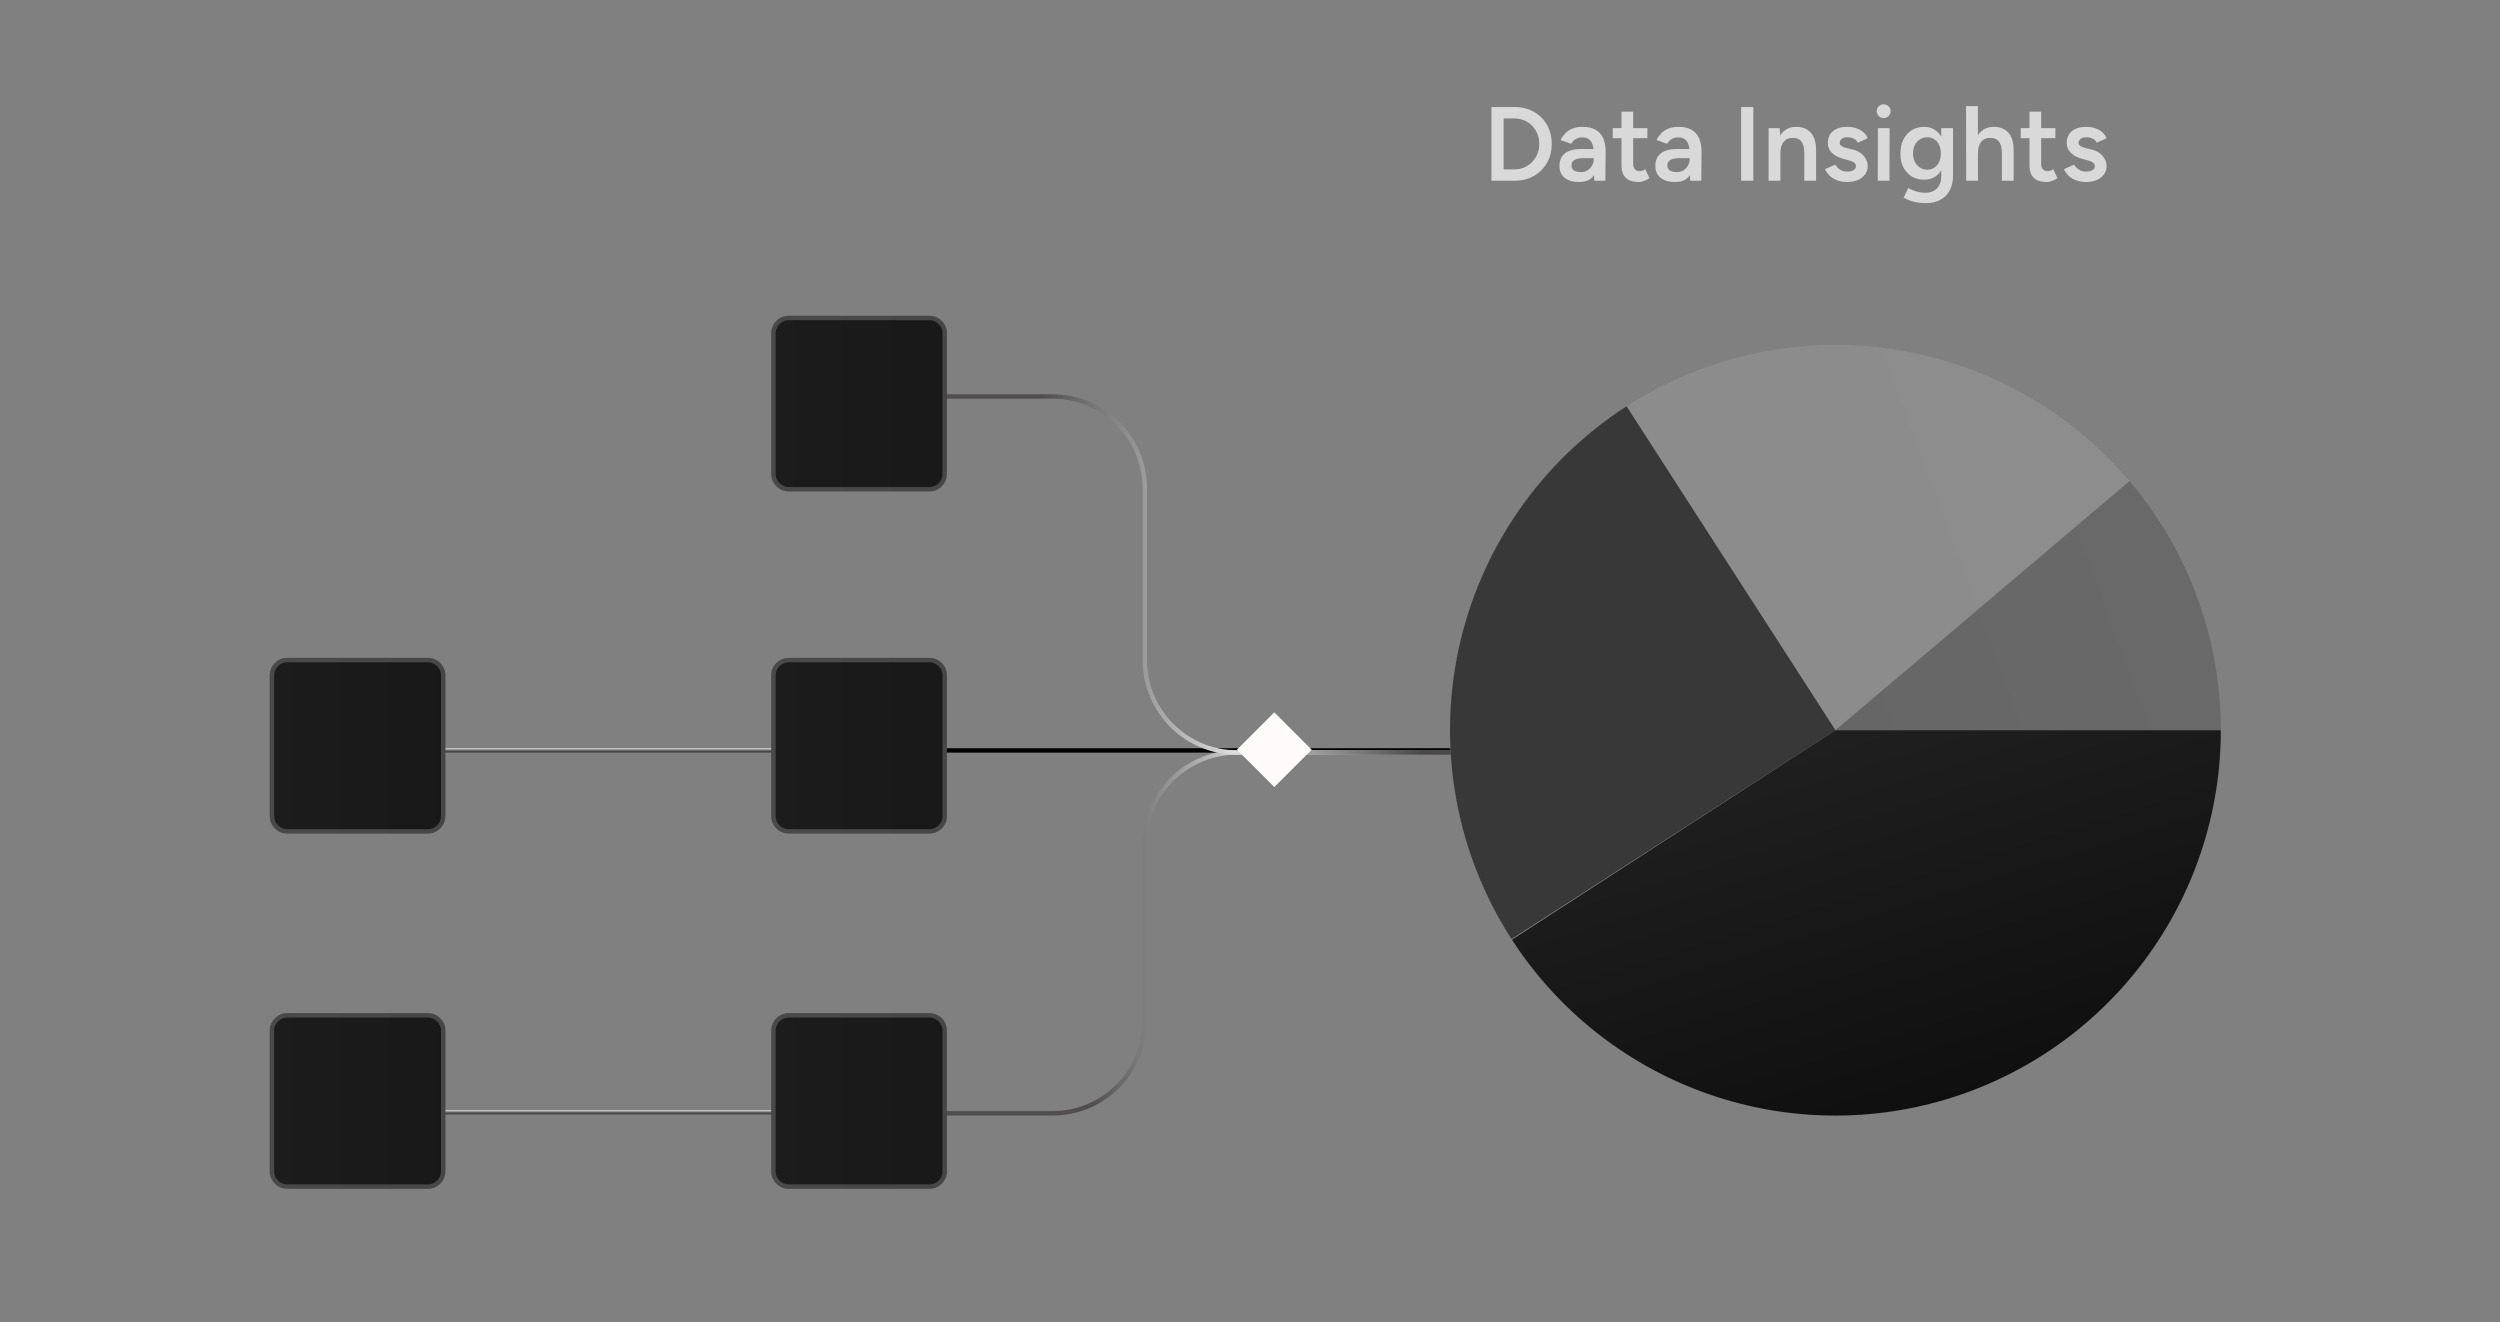 <svg width="380" height="201" viewBox="0 0 380 201" fill="none" xmlns="http://www.w3.org/2000/svg">
<rect x="0" y="0" width="380" height="201" fill="#808080" stroke="none"/>
<g clip-path="url(#clip0_9586_15463)">
<path d="M230.215 27.472V25.744C230.738 25.744 231.229 25.648 231.687 25.456C232.146 25.253 232.546 24.976 232.887 24.624C233.229 24.272 233.495 23.861 233.687 23.392C233.879 22.923 233.975 22.416 233.975 21.872C233.975 21.328 233.879 20.822 233.687 20.352C233.495 19.883 233.229 19.472 232.887 19.12C232.546 18.768 232.146 18.496 231.687 18.304C231.229 18.102 230.738 18 230.215 18V16.272C231.314 16.272 232.285 16.512 233.127 16.992C233.981 17.462 234.647 18.117 235.127 18.96C235.618 19.803 235.863 20.773 235.863 21.872C235.863 22.96 235.618 23.925 235.127 24.768C234.647 25.611 233.981 26.272 233.127 26.752C232.285 27.232 231.314 27.472 230.215 27.472ZM227.895 27.472V25.744H230.215V27.472H227.895ZM226.695 27.472V16.272H228.551V27.472H226.695ZM227.895 18V16.272H230.215V18H227.895ZM242.332 27.472L242.252 25.968V23.36C242.252 22.816 242.194 22.363 242.076 22C241.959 21.637 241.772 21.36 241.516 21.168C241.271 20.976 240.946 20.88 240.54 20.88C240.167 20.88 239.836 20.96 239.548 21.12C239.26 21.28 239.02 21.526 238.828 21.856L237.196 21.28C237.378 20.928 237.612 20.598 237.9 20.288C238.188 19.979 238.551 19.733 238.988 19.552C239.436 19.371 239.964 19.28 240.572 19.28C241.351 19.28 241.996 19.424 242.508 19.712C243.031 20 243.42 20.427 243.676 20.992C243.932 21.558 244.06 22.256 244.06 23.088L244.012 27.472H242.332ZM240.06 27.664C239.1 27.664 238.354 27.451 237.82 27.024C237.298 26.598 237.036 25.995 237.036 25.216C237.036 24.384 237.314 23.75 237.868 23.312C238.434 22.875 239.218 22.656 240.22 22.656H242.364V24.032H240.796C240.082 24.032 239.58 24.134 239.292 24.336C239.004 24.528 238.86 24.805 238.86 25.168C238.86 25.477 238.983 25.723 239.228 25.904C239.484 26.075 239.836 26.16 240.284 26.16C240.679 26.16 241.02 26.07 241.308 25.888C241.607 25.696 241.836 25.451 241.996 25.152C242.167 24.843 242.252 24.512 242.252 24.16H242.908C242.908 25.248 242.674 26.107 242.204 26.736C241.746 27.355 241.031 27.664 240.06 27.664ZM249.059 27.664C248.216 27.664 247.571 27.456 247.123 27.04C246.685 26.613 246.467 26.006 246.467 25.216V16.976H248.243V24.88C248.243 25.253 248.328 25.536 248.499 25.728C248.68 25.92 248.941 26.016 249.283 26.016C249.389 26.016 249.507 25.995 249.635 25.952C249.763 25.91 249.907 25.829 250.067 25.712L250.723 27.072C250.445 27.264 250.168 27.408 249.891 27.504C249.613 27.611 249.336 27.664 249.059 27.664ZM245.139 21.008V19.472H250.403V21.008H245.139ZM256.91 27.472L256.83 25.968V23.36C256.83 22.816 256.772 22.363 256.654 22C256.537 21.637 256.35 21.36 256.094 21.168C255.849 20.976 255.524 20.88 255.118 20.88C254.745 20.88 254.414 20.96 254.126 21.12C253.838 21.28 253.598 21.526 253.406 21.856L251.774 21.28C251.956 20.928 252.19 20.598 252.478 20.288C252.766 19.979 253.129 19.733 253.566 19.552C254.014 19.371 254.542 19.28 255.15 19.28C255.929 19.28 256.574 19.424 257.086 19.712C257.609 20 257.998 20.427 258.254 20.992C258.51 21.558 258.638 22.256 258.638 23.088L258.59 27.472H256.91ZM254.638 27.664C253.678 27.664 252.932 27.451 252.398 27.024C251.876 26.598 251.614 25.995 251.614 25.216C251.614 24.384 251.892 23.75 252.446 23.312C253.012 22.875 253.796 22.656 254.798 22.656H256.942V24.032H255.374C254.66 24.032 254.158 24.134 253.87 24.336C253.582 24.528 253.438 24.805 253.438 25.168C253.438 25.477 253.561 25.723 253.806 25.904C254.062 26.075 254.414 26.16 254.862 26.16C255.257 26.16 255.598 26.07 255.886 25.888C256.185 25.696 256.414 25.451 256.574 25.152C256.745 24.843 256.83 24.512 256.83 24.16H257.486C257.486 25.248 257.252 26.107 256.782 26.736C256.324 27.355 255.609 27.664 254.638 27.664ZM264.648 27.472V16.272H266.504V27.472H264.648ZM268.828 27.472V19.472H270.508L270.62 20.944V27.472H268.828ZM274.252 27.472V23.376L276.044 22.896V27.472H274.252ZM274.252 23.376C274.252 22.736 274.177 22.245 274.028 21.904C273.889 21.552 273.687 21.307 273.42 21.168C273.164 21.029 272.86 20.96 272.508 20.96C271.911 20.95 271.447 21.147 271.116 21.552C270.785 21.957 270.62 22.539 270.62 23.296H269.948C269.948 22.453 270.071 21.733 270.316 21.136C270.561 20.528 270.913 20.07 271.372 19.76C271.831 19.44 272.375 19.28 273.004 19.28C273.975 19.28 274.721 19.579 275.244 20.176C275.777 20.763 276.044 21.669 276.044 22.896L274.252 23.376ZM280.771 27.664C280.238 27.664 279.747 27.584 279.299 27.424C278.851 27.264 278.467 27.04 278.147 26.752C277.827 26.453 277.582 26.107 277.411 25.712L278.963 25.024C279.123 25.323 279.358 25.573 279.667 25.776C279.987 25.979 280.339 26.08 280.723 26.08C281.139 26.08 281.47 26.011 281.715 25.872C281.971 25.723 282.099 25.52 282.099 25.264C282.099 25.019 282.003 24.832 281.811 24.704C281.619 24.566 281.347 24.453 280.995 24.368L280.243 24.16C279.486 23.968 278.894 23.664 278.467 23.248C278.041 22.822 277.827 22.336 277.827 21.792C277.827 20.992 278.083 20.373 278.595 19.936C279.118 19.499 279.865 19.28 280.835 19.28C281.326 19.28 281.774 19.355 282.179 19.504C282.595 19.643 282.953 19.846 283.251 20.112C283.55 20.368 283.758 20.672 283.875 21.024L282.387 21.696C282.281 21.43 282.078 21.227 281.779 21.088C281.481 20.939 281.15 20.864 280.787 20.864C280.425 20.864 280.142 20.944 279.939 21.104C279.737 21.253 279.635 21.467 279.635 21.744C279.635 21.904 279.726 22.053 279.907 22.192C280.089 22.32 280.35 22.427 280.691 22.512L281.635 22.736C282.158 22.864 282.585 23.067 282.915 23.344C283.246 23.611 283.491 23.915 283.651 24.256C283.811 24.587 283.891 24.923 283.891 25.264C283.891 25.744 283.753 26.166 283.475 26.528C283.209 26.891 282.841 27.174 282.371 27.376C281.902 27.568 281.369 27.664 280.771 27.664ZM285.424 27.472L285.44 19.472H287.216L287.2 27.472H285.424ZM286.32 17.952C286.032 17.952 285.782 17.851 285.568 17.648C285.366 17.435 285.264 17.184 285.264 16.896C285.264 16.608 285.366 16.363 285.568 16.16C285.782 15.957 286.032 15.856 286.32 15.856C286.608 15.856 286.854 15.957 287.056 16.16C287.27 16.363 287.376 16.608 287.376 16.896C287.376 17.184 287.27 17.435 287.056 17.648C286.854 17.851 286.608 17.952 286.32 17.952ZM292.752 30.88C292.187 30.88 291.675 30.832 291.216 30.736C290.768 30.64 290.39 30.528 290.08 30.4C289.771 30.272 289.531 30.149 289.36 30.032L290.048 28.592C290.198 28.667 290.395 28.758 290.64 28.864C290.896 28.982 291.195 29.083 291.536 29.168C291.878 29.253 292.262 29.296 292.688 29.296C293.147 29.296 293.558 29.2 293.92 29.008C294.283 28.827 294.566 28.544 294.768 28.16C294.971 27.776 295.072 27.285 295.072 26.688V19.472H296.864V26.64C296.864 27.547 296.694 28.315 296.352 28.944C296.011 29.584 295.531 30.064 294.912 30.384C294.294 30.715 293.574 30.88 292.752 30.88ZM292.48 27.312C291.755 27.312 291.12 27.147 290.576 26.816C290.043 26.485 289.622 26.027 289.312 25.44C289.014 24.843 288.864 24.155 288.864 23.376C288.864 22.544 289.014 21.824 289.312 21.216C289.622 20.608 290.043 20.134 290.576 19.792C291.12 19.451 291.755 19.28 292.48 19.28C293.131 19.28 293.696 19.451 294.176 19.792C294.667 20.134 295.046 20.613 295.312 21.232C295.579 21.84 295.712 22.56 295.712 23.392C295.712 24.181 295.579 24.869 295.312 25.456C295.046 26.043 294.667 26.502 294.176 26.832C293.696 27.152 293.131 27.312 292.48 27.312ZM292.976 25.792C293.382 25.792 293.734 25.686 294.032 25.472C294.342 25.259 294.582 24.971 294.752 24.608C294.923 24.235 295.008 23.808 295.008 23.328C295.008 22.837 294.923 22.411 294.752 22.048C294.582 21.675 294.342 21.387 294.032 21.184C293.723 20.971 293.366 20.864 292.96 20.864C292.534 20.864 292.155 20.971 291.824 21.184C291.504 21.387 291.248 21.675 291.056 22.048C290.875 22.411 290.784 22.837 290.784 23.328C290.784 23.808 290.875 24.235 291.056 24.608C291.248 24.971 291.51 25.259 291.84 25.472C292.171 25.686 292.55 25.792 292.976 25.792ZM298.86 27.472L298.844 16.128H300.636L300.652 27.472H298.86ZM304.284 27.472V23.376L306.076 22.896V27.472H304.284ZM304.284 23.376C304.284 22.736 304.209 22.245 304.06 21.904C303.91 21.552 303.702 21.307 303.436 21.168C303.18 21.029 302.881 20.96 302.54 20.96C301.932 20.95 301.462 21.147 301.132 21.552C300.812 21.957 300.652 22.539 300.652 23.296H299.964C299.964 22.453 300.086 21.733 300.332 21.136C300.588 20.528 300.945 20.07 301.404 19.76C301.862 19.44 302.406 19.28 303.036 19.28C303.996 19.28 304.742 19.579 305.276 20.176C305.809 20.763 306.076 21.669 306.076 22.896L304.284 23.376ZM311.074 27.664C310.232 27.664 309.586 27.456 309.138 27.04C308.701 26.613 308.482 26.006 308.482 25.216V16.976H310.258V24.88C310.258 25.253 310.344 25.536 310.514 25.728C310.696 25.92 310.957 26.016 311.298 26.016C311.405 26.016 311.522 25.995 311.65 25.952C311.778 25.91 311.922 25.829 312.082 25.712L312.738 27.072C312.461 27.264 312.184 27.408 311.906 27.504C311.629 27.611 311.352 27.664 311.074 27.664ZM307.154 21.008V19.472H312.418V21.008H307.154ZM317.084 27.664C316.55 27.664 316.06 27.584 315.612 27.424C315.164 27.264 314.78 27.04 314.46 26.752C314.14 26.453 313.894 26.107 313.724 25.712L315.276 25.024C315.436 25.323 315.67 25.573 315.98 25.776C316.3 25.979 316.652 26.08 317.036 26.08C317.452 26.08 317.782 26.011 318.028 25.872C318.284 25.723 318.412 25.52 318.412 25.264C318.412 25.019 318.316 24.832 318.124 24.704C317.932 24.566 317.66 24.453 317.308 24.368L316.556 24.16C315.798 23.968 315.206 23.664 314.78 23.248C314.353 22.822 314.14 22.336 314.14 21.792C314.14 20.992 314.396 20.373 314.908 19.936C315.43 19.499 316.177 19.28 317.148 19.28C317.638 19.28 318.086 19.355 318.492 19.504C318.908 19.643 319.265 19.846 319.564 20.112C319.862 20.368 320.07 20.672 320.188 21.024L318.7 21.696C318.593 21.43 318.39 21.227 318.092 21.088C317.793 20.939 317.462 20.864 317.1 20.864C316.737 20.864 316.454 20.944 316.252 21.104C316.049 21.253 315.948 21.467 315.948 21.744C315.948 21.904 316.038 22.053 316.22 22.192C316.401 22.32 316.662 22.427 317.004 22.512L317.948 22.736C318.47 22.864 318.897 23.067 319.228 23.344C319.558 23.611 319.804 23.915 319.964 24.256C320.124 24.587 320.204 24.923 320.204 25.264C320.204 25.744 320.065 26.166 319.788 26.528C319.521 26.891 319.153 27.174 318.684 27.376C318.214 27.568 317.681 27.664 317.084 27.664Z" fill="#D9D9D9"/>
<path d="M225.313 114.064L118.411 114.064" stroke="url(#paint0_linear_9586_15463)" stroke-width="0.667"/>
<path d="M143.313 169.064L64.411 169.064" stroke="url(#paint1_linear_9586_15463)" stroke-width="0.667"/>
<path d="M143.313 114.064L64.411 114.064" stroke="url(#paint2_linear_9586_15463)" stroke-width="0.667"/>
<path d="M126.524 169.224L159.988 169.224C167.729 169.224 174.004 162.949 174.004 155.208L174.004 128.391C174.004 120.65 180.279 114.375 188.02 114.375L222.016 114.375" stroke="url(#paint3_linear_9586_15463)" stroke-width="0.667"/>
<path d="M117.719 60.261L159.994 60.261C167.735 60.261 174.01 66.537 174.01 74.278L174.01 100.359C174.01 108.1 180.285 114.375 188.026 114.375L222.384 114.375" stroke="url(#paint4_linear_9586_15463)" stroke-width="0.667"/>
<path d="M141.257 48C142.731 48 143.926 49.195 143.926 50.67L143.926 72.028C143.926 73.502 142.731 74.697 141.257 74.697L119.899 74.697C118.424 74.697 117.229 73.502 117.229 72.028L117.229 50.67C117.229 49.195 118.424 48 119.899 48L141.257 48Z" fill="url(#paint5_linear_9586_15463)"/>
<path d="M141.257 48.334C142.547 48.334 143.593 49.38 143.593 50.67L143.593 72.028C143.593 73.318 142.547 74.364 141.257 74.364L119.899 74.364C118.609 74.364 117.563 73.318 117.563 72.028L117.563 50.67C117.563 49.38 118.609 48.334 119.899 48.334L141.257 48.334Z" stroke="white" stroke-opacity="0.2" stroke-width="0.667"/>
<path d="M141.257 100C142.731 100 143.926 101.195 143.926 102.67L143.926 124.028C143.926 125.502 142.731 126.697 141.257 126.697L119.899 126.697C118.424 126.697 117.229 125.502 117.229 124.028L117.229 102.67C117.229 101.195 118.424 100 119.899 100L141.257 100Z" fill="url(#paint6_linear_9586_15463)"/>
<path d="M141.257 100.334C142.547 100.334 143.593 101.38 143.593 102.67L143.593 124.028C143.593 125.318 142.547 126.364 141.257 126.364L119.899 126.364C118.609 126.364 117.563 125.318 117.563 124.028L117.563 102.67C117.563 101.38 118.609 100.334 119.899 100.334L141.257 100.334Z" stroke="white" stroke-opacity="0.2" stroke-width="0.667"/>
<path d="M65.028 100C66.502 100 67.697 101.195 67.697 102.67L67.697 124.028C67.697 125.502 66.502 126.697 65.028 126.697L43.67 126.697C42.195 126.697 41 125.502 41 124.028L41 102.67C41 101.195 42.195 100 43.67 100L65.028 100Z" fill="url(#paint7_linear_9586_15463)"/>
<path d="M65.028 100.334C66.318 100.334 67.364 101.38 67.364 102.67L67.364 124.028C67.364 125.318 66.318 126.364 65.028 126.364L43.67 126.364C42.38 126.364 41.334 125.318 41.334 124.028L41.334 102.67C41.334 101.38 42.38 100.334 43.67 100.334L65.028 100.334Z" stroke="white" stroke-opacity="0.2" stroke-width="0.667"/>
<path d="M65.028 154C66.502 154 67.697 155.195 67.697 156.67L67.697 178.028C67.697 179.502 66.502 180.697 65.028 180.697L43.67 180.697C42.195 180.697 41 179.502 41 178.028L41 156.67C41 155.195 42.195 154 43.67 154L65.028 154Z" fill="url(#paint8_linear_9586_15463)"/>
<path d="M65.028 154.334C66.318 154.334 67.364 155.38 67.364 156.67L67.364 178.028C67.364 179.318 66.318 180.364 65.028 180.364L43.67 180.364C42.38 180.364 41.334 179.318 41.334 178.028L41.334 156.67C41.334 155.38 42.38 154.334 43.67 154.334L65.028 154.334Z" stroke="white" stroke-opacity="0.2" stroke-width="0.667"/>
<path d="M141.257 154C142.731 154 143.926 155.195 143.926 156.67L143.926 178.028C143.926 179.502 142.731 180.697 141.257 180.697L119.899 180.697C118.424 180.697 117.229 179.502 117.229 178.028L117.229 156.67C117.229 155.195 118.424 154 119.899 154L141.257 154Z" fill="url(#paint9_linear_9586_15463)"/>
<path d="M141.257 154.334C142.547 154.334 143.593 155.38 143.593 156.67L143.593 178.028C143.593 179.318 142.547 180.364 141.257 180.364L119.899 180.364C118.609 180.364 117.563 179.318 117.563 178.028L117.563 156.67C117.563 155.38 118.609 154.334 119.899 154.334L141.257 154.334Z" stroke="white" stroke-opacity="0.2" stroke-width="0.667"/>
<rect x="199.373" y="113.957" width="8.032" height="8.032" transform="rotate(135 199.373 113.957)" fill="#FFFBFB"/>
<circle cx="278.983" cy="110.986" r="58.585" fill="url(#paint10_linear_9586_15463)"/>
<path d="M337.568 110.986C337.568 124.748 332.723 138.071 323.883 148.618C315.043 159.166 302.772 166.264 289.222 168.669C275.671 171.074 261.707 168.632 249.777 161.771C237.847 154.911 228.713 144.069 223.977 131.147C219.241 118.226 219.205 104.049 223.876 91.104C228.546 78.159 237.625 67.271 249.52 60.349C261.415 53.428 275.367 50.915 288.929 53.252C302.492 55.588 314.799 62.624 323.692 73.127L278.983 110.986H337.568Z" fill="url(#paint11_linear_9586_15463)" fill-opacity="0.5"/>
<path d="M229.752 142.738C225.582 136.273 222.727 129.049 221.349 121.48C219.971 113.911 220.097 106.145 221.72 98.624C223.344 91.104 226.432 83.977 230.81 77.651C235.188 71.324 240.768 65.922 247.234 61.752L278.986 110.986L229.752 142.738Z" fill="url(#paint12_linear_9586_15463)"/>
<path d="M337.568 110.986C337.568 123.626 333.48 135.927 325.915 146.052C318.349 156.178 307.712 163.585 295.591 167.168C283.469 170.751 270.514 170.318 258.66 165.933C246.805 161.548 236.686 153.446 229.814 142.838L278.983 110.986H337.568Z" fill="url(#paint13_linear_9586_15463)"/>
</g>
<defs>
<linearGradient id="paint0_linear_9586_15463" x1="5.026" y1="1.32811e+13" x2="367.206" y2="1.32811e+13" gradientUnits="userSpaceOnUse">
<stop offset="0.278"/>
<stop offset="0.493" stop-color="#DEDEDE"/>
<stop offset="0.609" stop-color="#5C5A5A"/>
<stop offset="0.663" stop-color="#131313"/>
</linearGradient>
<linearGradient id="paint1_linear_9586_15463" x1="87.101" y1="169.614" x2="87.101" y2="167.834" gradientUnits="userSpaceOnUse">
<stop offset="0.249" stop-color="#494747"/>
<stop offset="0.496" stop-color="#DEDEDE"/>
<stop offset="0.639" stop-color="#504E4E"/>
</linearGradient>
<linearGradient id="paint2_linear_9586_15463" x1="87.101" y1="114.614" x2="87.101" y2="112.834" gradientUnits="userSpaceOnUse">
<stop offset="0.249" stop-color="#494747"/>
<stop offset="0.496" stop-color="#DEDEDE"/>
<stop offset="0.639" stop-color="#504E4E"/>
</linearGradient>
<linearGradient id="paint3_linear_9586_15463" x1="274.532" y1="130.148" x2="104.548" y2="130.148" gradientUnits="userSpaceOnUse">
<stop offset="0.249" stop-color="#494747"/>
<stop offset="0.496" stop-color="#DEDEDE"/>
<stop offset="0.639" stop-color="#504E4E"/>
</linearGradient>
<linearGradient id="paint4_linear_9586_15463" x1="253.199" y1="98.813" x2="104.548" y2="98.813" gradientUnits="userSpaceOnUse">
<stop offset="0.249" stop-color="#494747"/>
<stop offset="0.441" stop-color="#DEDEDE"/>
<stop offset="0.639" stop-color="#504E4E"/>
</linearGradient>
<linearGradient id="paint5_linear_9586_15463" x1="175.795" y1="61.349" x2="57.319" y2="61.349" gradientUnits="userSpaceOnUse">
<stop offset="0.121" stop-color="#161616"/>
<stop offset="1" stop-color="#242424"/>
</linearGradient>
<linearGradient id="paint6_linear_9586_15463" x1="175.795" y1="113.349" x2="57.319" y2="113.349" gradientUnits="userSpaceOnUse">
<stop offset="0.121" stop-color="#161616"/>
<stop offset="1" stop-color="#242424"/>
</linearGradient>
<linearGradient id="paint7_linear_9586_15463" x1="99.566" y1="113.349" x2="-18.91" y2="113.349" gradientUnits="userSpaceOnUse">
<stop offset="0.121" stop-color="#161616"/>
<stop offset="1" stop-color="#242424"/>
</linearGradient>
<linearGradient id="paint8_linear_9586_15463" x1="99.566" y1="167.349" x2="-18.91" y2="167.349" gradientUnits="userSpaceOnUse">
<stop offset="0.121" stop-color="#161616"/>
<stop offset="1" stop-color="#242424"/>
</linearGradient>
<linearGradient id="paint9_linear_9586_15463" x1="175.795" y1="167.349" x2="57.319" y2="167.349" gradientUnits="userSpaceOnUse">
<stop offset="0.121" stop-color="#161616"/>
<stop offset="1" stop-color="#242424"/>
</linearGradient>
<linearGradient id="paint10_linear_9586_15463" x1="364.517" y1="81.108" x2="278.984" y2="112.744" gradientUnits="userSpaceOnUse">
<stop stop-color="#6B6B6B"/>
<stop offset="1" stop-color="#666666"/>
</linearGradient>
<linearGradient id="paint11_linear_9586_15463" x1="290.701" y1="33.068" x2="278.984" y2="112.744" gradientUnits="userSpaceOnUse">
<stop stop-color="#B3B3B3"/>
<stop offset="1" stop-color="#B2B2B2"/>
</linearGradient>
<linearGradient id="paint12_linear_9586_15463" x1="277.509" y1="111.939" x2="338.698" y2="95.481" gradientUnits="userSpaceOnUse">
<stop stop-color="#383838"/>
<stop offset="1" stop-color="#383838"/>
</linearGradient>
<linearGradient id="paint13_linear_9586_15463" x1="274.883" y1="75.249" x2="304.175" y2="169.571" gradientUnits="userSpaceOnUse">
<stop stop-color="#292929"/>
<stop offset="1" stop-color="#0F0E0E"/>
</linearGradient>
<clipPath id="clip0_9586_15463">
<rect width="379" height="200" fill="white" transform="translate(0.834 0.472)"/>
</clipPath>
</defs>
</svg>

